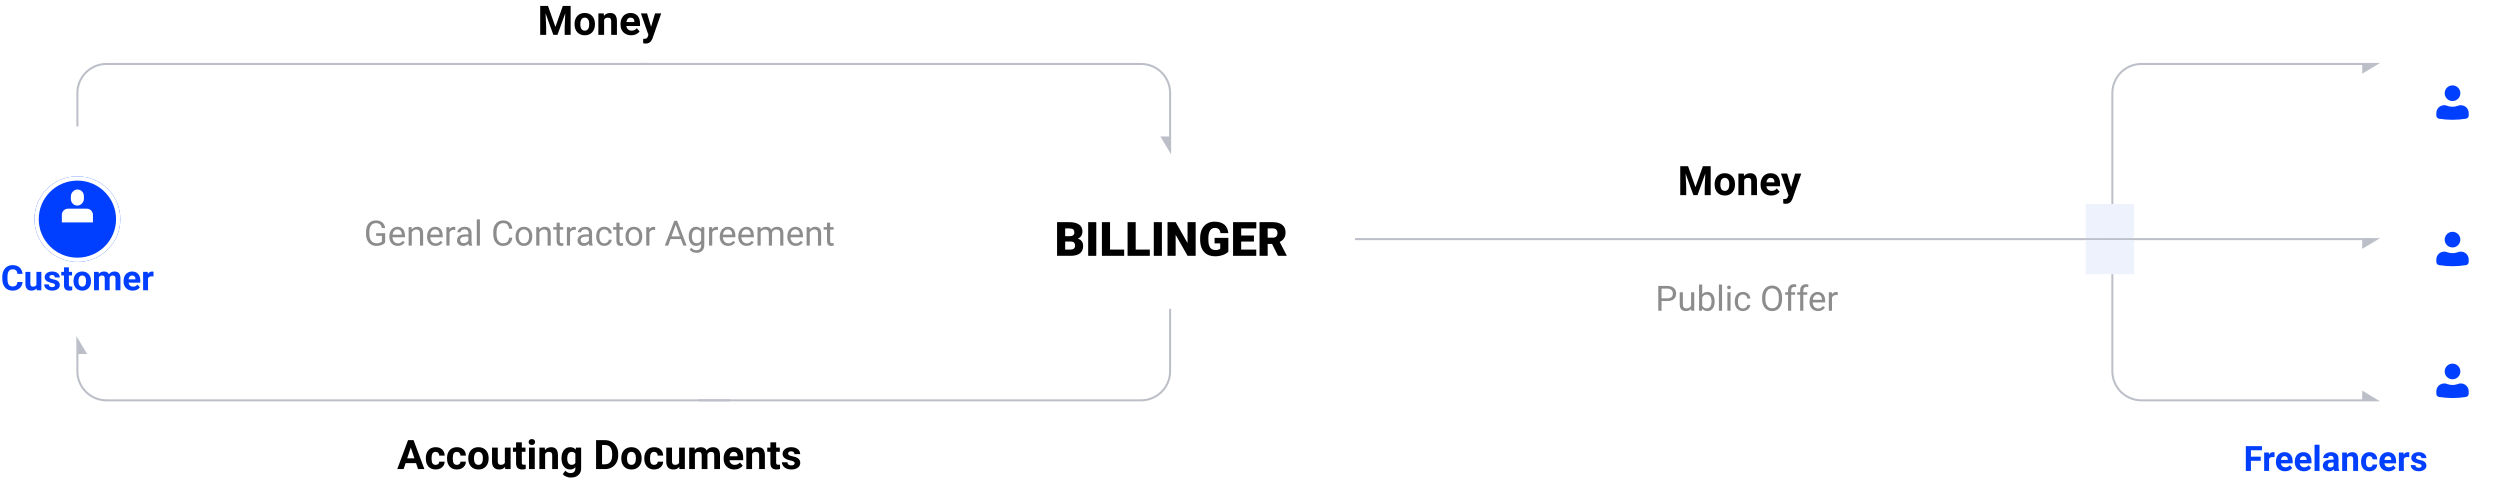 <svg width="860" height="165" viewBox="0 0 860 165" fill="none" xmlns="http://www.w3.org/2000/svg">
<g filter="url(#filter0_d)">
<rect x="352.137" y="63.208" width="101.981" height="30" rx="5" fill="white"/>
<path d="M363.629 84.003V72.422H367.789C369.279 72.422 370.411 72.695 371.185 73.241C371.964 73.787 372.354 74.58 372.354 75.619C372.354 76.219 372.216 76.73 371.94 77.154C371.665 77.579 371.259 77.891 370.724 78.093C371.328 78.252 371.792 78.549 372.115 78.984C372.439 79.419 372.601 79.949 372.601 80.575C372.601 81.709 372.24 82.563 371.519 83.136C370.803 83.703 369.74 83.992 368.329 84.003H363.629ZM366.421 79.079V81.855H368.25C368.754 81.855 369.141 81.741 369.411 81.513C369.682 81.28 369.817 80.954 369.817 80.535C369.817 79.57 369.337 79.085 368.377 79.079H366.421ZM366.421 77.25H367.876C368.486 77.245 368.921 77.133 369.181 76.916C369.44 76.698 369.57 76.378 369.57 75.953C369.57 75.466 369.43 75.116 369.149 74.903C368.868 74.686 368.414 74.577 367.789 74.577H366.421V77.25Z" fill="black"/>
<path d="M377.118 84.003H374.335V72.422H377.118V84.003Z" fill="black"/>
<path d="M381.851 81.855H386.711V84.003H379.059V72.422H381.851V81.855Z" fill="black"/>
<path d="M390.68 81.855H395.539V84.003H387.888V72.422H390.68V81.855Z" fill="black"/>
<path d="M399.691 84.003H396.907V72.422H399.691V84.003Z" fill="black"/>
<path d="M411.304 84.003H408.528L404.424 76.796V84.003H401.632V72.422H404.424L408.52 79.628V72.422H411.304V84.003Z" fill="black"/>
<path d="M422.55 82.571C422.121 83.048 421.493 83.433 420.665 83.724C419.838 84.016 418.931 84.162 417.945 84.162C416.429 84.162 415.217 83.698 414.31 82.77C413.404 81.842 412.918 80.551 412.855 78.896L412.847 77.894C412.847 76.754 413.048 75.76 413.451 74.911C413.854 74.058 414.43 73.403 415.177 72.947C415.93 72.486 416.8 72.255 417.786 72.255C419.228 72.255 420.347 72.586 421.143 73.249C421.943 73.907 422.41 74.89 422.542 76.2H419.854C419.759 75.553 419.552 75.092 419.234 74.816C418.915 74.54 418.465 74.402 417.881 74.402C417.182 74.402 416.641 74.699 416.259 75.293C415.877 75.887 415.684 76.736 415.678 77.838V78.538C415.678 79.694 415.874 80.564 416.267 81.147C416.665 81.725 417.288 82.014 418.136 82.014C418.862 82.014 419.403 81.852 419.759 81.529V79.731H417.818V77.815H422.55V82.571Z" fill="black"/>
<path d="M431.355 79.095H426.965V81.855H432.151V84.003H424.173V72.422H432.166V74.577H426.965V77.019H431.355V79.095Z" fill="black"/>
<path d="M437.591 79.914H436.08V84.003H433.288V72.422H437.845C439.219 72.422 440.293 72.727 441.067 73.337C441.841 73.946 442.228 74.808 442.228 75.922C442.228 76.728 442.064 77.396 441.735 77.926C441.411 78.456 440.902 78.886 440.208 79.214L442.626 83.883V84.003H439.635L437.591 79.914ZM436.08 77.759H437.845C438.376 77.759 438.773 77.621 439.039 77.345C439.309 77.064 439.444 76.674 439.444 76.176C439.444 75.678 439.309 75.288 439.039 75.007C438.768 74.721 438.37 74.577 437.845 74.577H436.08V77.759Z" fill="black"/>
</g>
<g filter="url(#filter1_d)">
<ellipse rx="14.773" ry="14.73" transform="matrix(-1 0 0 1 26.622 71.175)" fill="#003FFF"/>
<path d="M12.586 71.175C12.586 78.902 18.868 85.169 26.622 85.169C34.377 85.169 40.659 78.902 40.659 71.175C40.659 63.449 34.377 57.181 26.622 57.181C18.868 57.181 12.586 63.449 12.586 71.175Z" stroke="white" stroke-width="1.473"/>
</g>
<path d="M31.967 73.898C31.967 72.736 31.024 71.793 29.862 71.793H23.382C22.22 71.793 21.278 72.736 21.278 73.898V76.513H31.967V73.898Z" fill="white"/>
<rect width="4.474" height="5.531" rx="2.237" transform="matrix(-1 0 0 1 28.86 65.189)" fill="white"/>
<path d="M26.622 38.295L26.972 38.295V38.295H26.622ZM36.622 22.35H222.763V21.65H36.622V22.35ZM26.972 43.477L26.972 38.295L26.272 38.295L26.272 43.477L26.972 43.477ZM26.972 38.295V32H26.272V38.295H26.972ZM36.622 21.65C30.906 21.65 26.272 26.284 26.272 32H26.972C26.972 26.671 31.293 22.35 36.622 22.35V21.65Z" fill="#BCBFC8"/>
<path d="M402.514 111.418L402.164 111.418V111.418H402.514ZM392.514 137.363H240.275V138.063H392.514V137.363ZM402.164 106.237L402.164 111.418L402.864 111.418L402.864 106.237L402.164 106.237ZM402.164 111.418V127.713H402.864V111.418H402.164ZM392.514 138.063C398.23 138.063 402.864 133.43 402.864 127.713H402.164C402.164 133.043 397.844 137.363 392.514 137.363V138.063Z" fill="#BCBFC8"/>
<path d="M399.775 47.295L402.514 51.857V47.295H399.775Z" fill="#BCBFC8"/>
<path d="M402.514 51.857H402.864V53.12L402.214 52.037L402.514 51.857ZM399.775 47.295L399.475 47.476L399.156 46.945H399.775V47.295ZM392.514 22.35H220.35V21.65H392.514V22.35ZM402.214 52.037L399.475 47.476L400.075 47.115L402.814 51.677L402.214 52.037ZM402.164 51.857V47.295H402.864V51.857H402.164ZM402.164 47.295V32H402.864V47.295H402.164ZM399.775 46.945H402.514V47.645H399.775V46.945ZM392.514 21.65C398.23 21.65 402.864 26.284 402.864 32H402.164C402.164 26.671 397.844 22.35 392.514 22.35V21.65Z" fill="#BCBFC8"/>
<path d="M29.362 121.418L26.622 116.857V121.418H29.362Z" fill="#BCBFC8"/>
<path d="M26.622 116.857H26.272V115.594L26.922 116.676L26.622 116.857ZM29.362 121.418L29.662 121.238L29.98 121.768H29.362V121.418ZM36.622 137.364H251.152V138.064H36.622V137.364ZM26.922 116.676L29.662 121.238L29.062 121.598L26.322 117.037L26.922 116.676ZM26.972 116.857V121.418H26.272V116.857H26.972ZM26.972 121.418V127.714H26.272V121.418H26.972ZM29.362 121.768H26.622V121.068H29.362V121.768ZM36.622 138.064C30.906 138.064 26.272 133.43 26.272 127.714H26.972C26.972 133.043 31.293 137.364 36.622 137.364V138.064Z" fill="#BCBFC8"/>
<path d="M188.508 2.047L191.065 9.266L193.608 2.047H196.301V12H194.244V9.279L194.449 4.583L191.762 12H190.354L187.674 4.59L187.88 9.279V12H185.829V2.047H188.508ZM197.655 8.233C197.655 7.5 197.796 6.846 198.079 6.271C198.361 5.697 198.767 5.253 199.296 4.938C199.829 4.624 200.446 4.467 201.148 4.467C202.146 4.467 202.96 4.772 203.589 5.383C204.222 5.993 204.575 6.823 204.648 7.871L204.662 8.377C204.662 9.512 204.345 10.423 203.712 11.111C203.078 11.795 202.228 12.137 201.162 12.137C200.095 12.137 199.243 11.795 198.605 11.111C197.972 10.428 197.655 9.498 197.655 8.322V8.233ZM199.63 8.377C199.63 9.079 199.763 9.617 200.027 9.99C200.291 10.359 200.67 10.544 201.162 10.544C201.64 10.544 202.014 10.362 202.283 9.997C202.552 9.628 202.686 9.04 202.686 8.233C202.686 7.545 202.552 7.012 202.283 6.634C202.014 6.256 201.636 6.066 201.148 6.066C200.665 6.066 200.291 6.256 200.027 6.634C199.763 7.007 199.63 7.589 199.63 8.377ZM207.697 4.604L207.758 5.458C208.287 4.797 208.996 4.467 209.884 4.467C210.668 4.467 211.252 4.697 211.634 5.157C212.017 5.618 212.213 6.306 212.222 7.222V12H210.247V7.27C210.247 6.85 210.156 6.547 209.973 6.36C209.791 6.169 209.488 6.073 209.064 6.073C208.508 6.073 208.091 6.31 207.813 6.784V12H205.838V4.604H207.697ZM217.13 12.137C216.046 12.137 215.162 11.804 214.478 11.139C213.799 10.473 213.46 9.587 213.46 8.479V8.288C213.46 7.545 213.603 6.882 213.89 6.299C214.177 5.711 214.583 5.26 215.107 4.945C215.636 4.626 216.237 4.467 216.912 4.467C217.923 4.467 218.719 4.786 219.297 5.424C219.881 6.062 220.172 6.966 220.172 8.138V8.944H215.463C215.526 9.427 215.718 9.815 216.037 10.106C216.36 10.398 216.768 10.544 217.26 10.544C218.021 10.544 218.616 10.268 219.045 9.717L220.015 10.804C219.719 11.223 219.318 11.551 218.812 11.788C218.306 12.021 217.746 12.137 217.13 12.137ZM216.905 6.066C216.513 6.066 216.194 6.199 215.948 6.463C215.706 6.727 215.551 7.105 215.483 7.598H218.231V7.44C218.222 7.003 218.103 6.666 217.876 6.429C217.648 6.187 217.324 6.066 216.905 6.066ZM223.966 9.204L225.334 4.604H227.453L224.479 13.148L224.315 13.538C223.873 14.504 223.144 14.987 222.128 14.987C221.84 14.987 221.549 14.944 221.253 14.857V13.36L221.553 13.367C221.927 13.367 222.205 13.31 222.387 13.196C222.574 13.082 222.72 12.893 222.825 12.629L223.057 12.021L220.466 4.604H222.592L223.966 9.204Z" fill="black"/>
<path d="M580.686 57.17L583.243 64.389L585.786 57.17H588.479V67.124H586.422V64.403L586.627 59.706L583.94 67.124H582.532L579.852 59.713L580.057 64.403V67.124H578.006V57.17H580.686ZM589.833 63.357C589.833 62.623 589.974 61.969 590.256 61.395C590.539 60.821 590.945 60.377 591.473 60.062C592.006 59.748 592.624 59.59 593.326 59.59C594.324 59.59 595.137 59.896 595.766 60.506C596.4 61.117 596.753 61.947 596.826 62.995L596.839 63.501C596.839 64.635 596.523 65.547 595.889 66.235C595.256 66.918 594.406 67.26 593.339 67.26C592.273 67.26 591.421 66.918 590.783 66.235C590.149 65.551 589.833 64.622 589.833 63.446V63.357ZM591.808 63.501C591.808 64.202 591.94 64.74 592.205 65.114C592.469 65.483 592.847 65.668 593.339 65.668C593.818 65.668 594.192 65.485 594.461 65.121C594.729 64.751 594.864 64.164 594.864 63.357C594.864 62.669 594.729 62.136 594.461 61.757C594.192 61.379 593.813 61.19 593.326 61.19C592.843 61.19 592.469 61.379 592.205 61.757C591.94 62.131 591.808 62.712 591.808 63.501ZM599.875 59.727L599.936 60.581C600.465 59.921 601.173 59.59 602.062 59.59C602.846 59.59 603.429 59.821 603.812 60.281C604.195 60.741 604.391 61.429 604.4 62.345V67.124H602.424V62.393C602.424 61.974 602.333 61.671 602.151 61.484C601.969 61.292 601.666 61.197 601.242 61.197C600.686 61.197 600.269 61.434 599.991 61.908V67.124H598.015V59.727H599.875ZM609.308 67.26C608.224 67.26 607.339 66.928 606.656 66.262C605.977 65.597 605.637 64.71 605.637 63.603V63.412C605.637 62.669 605.781 62.006 606.068 61.422C606.355 60.834 606.761 60.383 607.285 60.069C607.813 59.75 608.415 59.59 609.089 59.59C610.101 59.59 610.896 59.909 611.475 60.547C612.059 61.185 612.35 62.09 612.35 63.261V64.068H607.64C607.704 64.551 607.895 64.938 608.214 65.23C608.538 65.522 608.946 65.668 609.438 65.668C610.199 65.668 610.794 65.392 611.222 64.84L612.193 65.927C611.897 66.347 611.496 66.675 610.99 66.912C610.484 67.144 609.923 67.26 609.308 67.26ZM609.083 61.19C608.691 61.19 608.372 61.322 608.126 61.586C607.884 61.851 607.729 62.229 607.661 62.721H610.409V62.564C610.4 62.127 610.281 61.789 610.053 61.552C609.825 61.311 609.502 61.19 609.083 61.19ZM616.144 64.328L617.511 59.727H619.63L616.657 68.272L616.493 68.662C616.051 69.628 615.322 70.111 614.305 70.111C614.018 70.111 613.727 70.067 613.43 69.981V68.484L613.731 68.491C614.105 68.491 614.383 68.434 614.565 68.32C614.752 68.206 614.898 68.017 615.003 67.752L615.235 67.144L612.644 59.727H614.77L616.144 64.328Z" fill="black"/>
<path d="M7.744 97.015C7.677 97.933 7.337 98.656 6.724 99.183C6.115 99.71 5.31 99.974 4.31 99.974C3.216 99.974 2.355 99.607 1.726 98.872C1.101 98.134 0.788 97.122 0.788 95.837V95.316C0.788 94.495 0.933 93.773 1.222 93.148C1.511 92.523 1.923 92.044 2.458 91.712C2.997 91.376 3.622 91.208 4.333 91.208C5.318 91.208 6.111 91.472 6.712 91.999C7.314 92.527 7.662 93.267 7.755 94.22H5.997C5.954 93.669 5.8 93.271 5.535 93.025C5.273 92.775 4.872 92.65 4.333 92.65C3.747 92.65 3.308 92.861 3.015 93.282C2.726 93.7 2.578 94.351 2.57 95.234V95.878C2.57 96.8 2.708 97.474 2.986 97.9C3.267 98.325 3.708 98.538 4.31 98.538C4.853 98.538 5.257 98.415 5.523 98.169C5.792 97.919 5.947 97.534 5.986 97.015H7.744ZM12.583 99.212C12.165 99.72 11.587 99.974 10.849 99.974C10.169 99.974 9.65 99.779 9.29 99.388C8.935 98.997 8.753 98.425 8.745 97.671V93.517H10.439V97.612C10.439 98.273 10.74 98.603 11.341 98.603C11.915 98.603 12.31 98.404 12.525 98.005V93.517H14.224V99.857H12.63L12.583 99.212ZM18.935 98.105C18.935 97.898 18.831 97.736 18.624 97.618C18.421 97.497 18.093 97.39 17.64 97.296C16.132 96.98 15.378 96.339 15.378 95.374C15.378 94.812 15.611 94.343 16.076 93.968C16.544 93.589 17.156 93.4 17.91 93.4C18.714 93.4 19.357 93.589 19.837 93.968C20.322 94.347 20.564 94.839 20.564 95.445H18.87C18.87 95.202 18.792 95.003 18.636 94.847C18.48 94.687 18.236 94.607 17.904 94.607C17.619 94.607 17.398 94.671 17.242 94.8C17.085 94.929 17.007 95.093 17.007 95.292C17.007 95.48 17.095 95.632 17.271 95.749C17.451 95.862 17.751 95.962 18.173 96.048C18.595 96.13 18.951 96.224 19.24 96.329C20.134 96.657 20.581 97.226 20.581 98.034C20.581 98.612 20.333 99.081 19.837 99.441C19.341 99.796 18.701 99.974 17.915 99.974C17.384 99.974 16.912 99.88 16.497 99.693C16.087 99.501 15.765 99.242 15.531 98.913C15.296 98.581 15.179 98.224 15.179 97.841H16.785C16.8 98.142 16.912 98.372 17.119 98.532C17.326 98.693 17.603 98.773 17.951 98.773C18.275 98.773 18.519 98.712 18.683 98.591C18.851 98.466 18.935 98.304 18.935 98.105ZM23.704 91.958V93.517H24.788V94.759H23.704V97.923C23.704 98.157 23.749 98.325 23.839 98.427C23.929 98.529 24.101 98.579 24.355 98.579C24.542 98.579 24.708 98.566 24.853 98.538V99.822C24.521 99.923 24.179 99.974 23.828 99.974C22.64 99.974 22.035 99.374 22.011 98.175V94.759H21.085V93.517H22.011V91.958H23.704ZM25.292 96.628C25.292 95.999 25.413 95.439 25.656 94.947C25.898 94.454 26.245 94.073 26.699 93.804C27.156 93.534 27.685 93.4 28.287 93.4C29.142 93.4 29.839 93.661 30.378 94.185C30.921 94.708 31.224 95.419 31.287 96.318L31.298 96.751C31.298 97.724 31.027 98.505 30.484 99.095C29.941 99.681 29.212 99.974 28.298 99.974C27.384 99.974 26.654 99.681 26.107 99.095C25.564 98.509 25.292 97.712 25.292 96.704V96.628ZM26.986 96.751C26.986 97.353 27.099 97.814 27.326 98.134C27.552 98.45 27.876 98.609 28.298 98.609C28.708 98.609 29.029 98.452 29.259 98.14C29.49 97.823 29.605 97.32 29.605 96.628C29.605 96.038 29.49 95.581 29.259 95.257C29.029 94.933 28.704 94.771 28.287 94.771C27.872 94.771 27.552 94.933 27.326 95.257C27.099 95.577 26.986 96.075 26.986 96.751ZM33.929 93.517L33.982 94.226C34.431 93.675 35.038 93.4 35.804 93.4C36.62 93.4 37.181 93.722 37.486 94.367C37.931 93.722 38.566 93.4 39.39 93.4C40.078 93.4 40.589 93.601 40.925 94.003C41.261 94.402 41.429 95.003 41.429 95.808V99.857H39.73V95.814C39.73 95.454 39.66 95.193 39.519 95.029C39.378 94.861 39.13 94.777 38.775 94.777C38.267 94.777 37.915 95.019 37.72 95.503L37.726 99.857H36.033V95.82C36.033 95.452 35.96 95.187 35.816 95.023C35.671 94.859 35.425 94.777 35.078 94.777C34.597 94.777 34.249 94.976 34.035 95.374V99.857H32.341V93.517H33.929ZM45.654 99.974C44.724 99.974 43.966 99.689 43.38 99.118C42.798 98.548 42.507 97.788 42.507 96.839V96.675C42.507 96.038 42.63 95.47 42.876 94.97C43.122 94.466 43.47 94.079 43.919 93.81C44.372 93.536 44.888 93.4 45.466 93.4C46.333 93.4 47.015 93.673 47.511 94.22C48.011 94.767 48.261 95.542 48.261 96.546V97.237H44.224C44.279 97.652 44.443 97.984 44.716 98.234C44.993 98.484 45.343 98.609 45.765 98.609C46.417 98.609 46.927 98.372 47.294 97.9L48.126 98.831C47.872 99.191 47.529 99.472 47.095 99.675C46.661 99.874 46.181 99.974 45.654 99.974ZM45.46 94.771C45.124 94.771 44.851 94.884 44.64 95.111C44.433 95.337 44.3 95.661 44.242 96.083H46.597V95.948C46.589 95.573 46.488 95.284 46.292 95.081C46.097 94.874 45.82 94.771 45.46 94.771ZM52.79 95.105C52.56 95.073 52.357 95.058 52.181 95.058C51.54 95.058 51.12 95.275 50.921 95.708V99.857H49.228V93.517H50.828L50.874 94.273C51.214 93.691 51.685 93.4 52.286 93.4C52.474 93.4 52.65 93.425 52.814 93.476L52.79 95.105Z" fill="#003FFF"/>
<path d="M777.695 158.514H774.32V162H772.562V153.469H778.117V154.893H774.32V157.096H777.695V158.514ZM782.435 157.248C782.205 157.217 782.002 157.201 781.826 157.201C781.185 157.201 780.765 157.418 780.566 157.852V162H778.873V155.66H780.472L780.519 156.416C780.859 155.834 781.33 155.543 781.931 155.543C782.119 155.543 782.295 155.568 782.459 155.619L782.435 157.248ZM786.056 162.117C785.127 162.117 784.369 161.832 783.783 161.262C783.201 160.691 782.91 159.932 782.91 158.982V158.818C782.91 158.182 783.033 157.613 783.279 157.113C783.525 156.609 783.873 156.223 784.322 155.953C784.775 155.68 785.291 155.543 785.869 155.543C786.736 155.543 787.418 155.816 787.914 156.363C788.414 156.91 788.664 157.686 788.664 158.689V159.381H784.627C784.681 159.795 784.845 160.127 785.119 160.377C785.396 160.627 785.746 160.752 786.168 160.752C786.82 160.752 787.33 160.516 787.697 160.043L788.529 160.975C788.275 161.334 787.931 161.615 787.498 161.818C787.064 162.018 786.584 162.117 786.056 162.117ZM785.863 156.914C785.527 156.914 785.254 157.027 785.043 157.254C784.836 157.48 784.703 157.805 784.644 158.227H787V158.092C786.992 157.717 786.89 157.428 786.695 157.225C786.5 157.018 786.222 156.914 785.863 156.914ZM792.548 162.117C791.619 162.117 790.861 161.832 790.275 161.262C789.693 160.691 789.402 159.932 789.402 158.982V158.818C789.402 158.182 789.525 157.613 789.771 157.113C790.017 156.609 790.365 156.223 790.814 155.953C791.267 155.68 791.783 155.543 792.361 155.543C793.228 155.543 793.91 155.816 794.406 156.363C794.906 156.91 795.156 157.686 795.156 158.689V159.381H791.119C791.173 159.795 791.338 160.127 791.611 160.377C791.888 160.627 792.238 160.752 792.66 160.752C793.312 160.752 793.822 160.516 794.189 160.043L795.021 160.975C794.767 161.334 794.423 161.615 793.99 161.818C793.556 162.018 793.076 162.117 792.548 162.117ZM792.355 156.914C792.019 156.914 791.746 157.027 791.535 157.254C791.328 157.48 791.195 157.805 791.136 158.227H793.492V158.092C793.484 157.717 793.382 157.428 793.187 157.225C792.992 157.018 792.714 156.914 792.355 156.914ZM797.91 162H796.211V153H797.91V162ZM802.984 162C802.906 161.848 802.849 161.658 802.814 161.432C802.404 161.889 801.871 162.117 801.214 162.117C800.593 162.117 800.078 161.938 799.668 161.578C799.261 161.219 799.058 160.766 799.058 160.219C799.058 159.547 799.306 159.031 799.802 158.672C800.302 158.312 801.023 158.131 801.964 158.127H802.744V157.764C802.744 157.471 802.668 157.236 802.515 157.061C802.367 156.885 802.13 156.797 801.806 156.797C801.521 156.797 801.297 156.865 801.132 157.002C800.972 157.139 800.892 157.326 800.892 157.564H799.199C799.199 157.197 799.312 156.857 799.539 156.545C799.765 156.232 800.086 155.988 800.5 155.812C800.914 155.633 801.379 155.543 801.894 155.543C802.675 155.543 803.295 155.74 803.752 156.135C804.213 156.525 804.443 157.076 804.443 157.787V160.535C804.447 161.137 804.531 161.592 804.695 161.9V162H802.984ZM801.584 160.822C801.834 160.822 802.064 160.768 802.275 160.658C802.486 160.545 802.642 160.395 802.744 160.207V159.117H802.111C801.263 159.117 800.812 159.41 800.757 159.996L800.752 160.096C800.752 160.307 800.826 160.48 800.974 160.617C801.123 160.754 801.326 160.822 801.584 160.822ZM807.302 155.66L807.355 156.393C807.808 155.826 808.416 155.543 809.177 155.543C809.849 155.543 810.349 155.74 810.677 156.135C811.005 156.529 811.173 157.119 811.181 157.904V162H809.488V157.945C809.488 157.586 809.41 157.326 809.254 157.166C809.097 157.002 808.838 156.92 808.474 156.92C807.998 156.92 807.64 157.123 807.402 157.529V162H805.709V155.66H807.302ZM815.107 160.752C815.42 160.752 815.673 160.666 815.869 160.494C816.064 160.322 816.166 160.094 816.173 159.809H817.761C817.757 160.238 817.64 160.633 817.41 160.992C817.179 161.348 816.863 161.625 816.461 161.824C816.062 162.02 815.621 162.117 815.136 162.117C814.23 162.117 813.515 161.83 812.992 161.256C812.468 160.678 812.207 159.881 812.207 158.865V158.754C812.207 157.777 812.466 156.998 812.986 156.416C813.505 155.834 814.218 155.543 815.125 155.543C815.918 155.543 816.552 155.77 817.029 156.223C817.509 156.672 817.754 157.271 817.761 158.021H816.173C816.166 157.693 816.064 157.428 815.869 157.225C815.673 157.018 815.416 156.914 815.095 156.914C814.701 156.914 814.402 157.059 814.199 157.348C814 157.633 813.9 158.098 813.9 158.742V158.918C813.9 159.57 814 160.039 814.199 160.324C814.398 160.609 814.701 160.752 815.107 160.752ZM821.646 162.117C820.716 162.117 819.959 161.832 819.373 161.262C818.791 160.691 818.5 159.932 818.5 158.982V158.818C818.5 158.182 818.623 157.613 818.869 157.113C819.115 156.609 819.463 156.223 819.912 155.953C820.365 155.68 820.88 155.543 821.459 155.543C822.326 155.543 823.007 155.816 823.504 156.363C824.004 156.91 824.254 157.686 824.254 158.689V159.381H820.216C820.271 159.795 820.435 160.127 820.709 160.377C820.986 160.627 821.336 160.752 821.757 160.752C822.41 160.752 822.92 160.516 823.287 160.043L824.119 160.975C823.865 161.334 823.521 161.615 823.088 161.818C822.654 162.018 822.173 162.117 821.646 162.117ZM821.453 156.914C821.117 156.914 820.843 157.027 820.632 157.254C820.425 157.48 820.293 157.805 820.234 158.227H822.589V158.092C822.582 157.717 822.48 157.428 822.285 157.225C822.089 157.018 821.812 156.914 821.453 156.914ZM828.783 157.248C828.552 157.217 828.349 157.201 828.173 157.201C827.533 157.201 827.113 157.418 826.914 157.852V162H825.22V155.66H826.82L826.867 156.416C827.207 155.834 827.677 155.543 828.279 155.543C828.466 155.543 828.642 155.568 828.806 155.619L828.783 157.248ZM833.037 160.248C833.037 160.041 832.933 159.879 832.726 159.762C832.523 159.641 832.195 159.533 831.742 159.439C830.234 159.123 829.48 158.482 829.48 157.518C829.48 156.955 829.713 156.486 830.177 156.111C830.646 155.732 831.257 155.543 832.011 155.543C832.816 155.543 833.459 155.732 833.939 156.111C834.423 156.49 834.666 156.982 834.666 157.588H832.972C832.972 157.346 832.894 157.146 832.738 156.99C832.582 156.83 832.338 156.75 832.005 156.75C831.72 156.75 831.5 156.814 831.343 156.943C831.187 157.072 831.109 157.236 831.109 157.436C831.109 157.623 831.197 157.775 831.373 157.893C831.552 158.006 831.853 158.105 832.275 158.191C832.697 158.273 833.052 158.367 833.341 158.473C834.236 158.801 834.683 159.369 834.683 160.178C834.683 160.756 834.435 161.225 833.939 161.584C833.443 161.939 832.802 162.117 832.017 162.117C831.486 162.117 831.013 162.023 830.599 161.836C830.189 161.645 829.867 161.385 829.632 161.057C829.398 160.725 829.281 160.367 829.281 159.984H830.886C830.902 160.285 831.013 160.516 831.22 160.676C831.427 160.836 831.705 160.916 832.052 160.916C832.377 160.916 832.621 160.855 832.785 160.734C832.953 160.609 833.037 160.447 833.037 160.248Z" fill="#003FFF"/>
<path d="M143.118 159.318H139.522L138.839 161.368H136.658L140.363 151.415H142.263L145.989 161.368H143.808L143.118 159.318ZM140.076 157.656H142.564L141.313 153.931L140.076 157.656ZM149.865 159.912C150.229 159.912 150.526 159.812 150.754 159.612C150.981 159.411 151.1 159.144 151.109 158.812H152.962C152.957 159.313 152.82 159.773 152.551 160.193C152.283 160.607 151.913 160.931 151.444 161.163C150.979 161.391 150.464 161.505 149.899 161.505C148.842 161.505 148.008 161.17 147.397 160.5C146.786 159.826 146.481 158.896 146.481 157.711V157.581C146.481 156.442 146.784 155.533 147.39 154.854C147.996 154.175 148.828 153.835 149.885 153.835C150.811 153.835 151.551 154.1 152.107 154.628C152.668 155.152 152.952 155.852 152.962 156.727H151.109C151.1 156.344 150.981 156.034 150.754 155.797C150.526 155.556 150.225 155.435 149.851 155.435C149.391 155.435 149.042 155.603 148.805 155.941C148.573 156.273 148.457 156.816 148.457 157.568V157.773C148.457 158.534 148.573 159.081 148.805 159.413C149.038 159.746 149.391 159.912 149.865 159.912ZM157.166 159.912C157.53 159.912 157.826 159.812 158.054 159.612C158.282 159.411 158.401 159.144 158.41 158.812H160.262C160.258 159.313 160.121 159.773 159.852 160.193C159.583 160.607 159.214 160.931 158.745 161.163C158.28 161.391 157.765 161.505 157.2 161.505C156.143 161.505 155.309 161.17 154.698 160.5C154.087 159.826 153.782 158.896 153.782 157.711V157.581C153.782 156.442 154.085 155.533 154.691 154.854C155.297 154.175 156.129 153.835 157.186 153.835C158.111 153.835 158.852 154.1 159.408 154.628C159.968 155.152 160.253 155.852 160.262 156.727H158.41C158.401 156.344 158.282 156.034 158.054 155.797C157.826 155.556 157.526 155.435 157.152 155.435C156.692 155.435 156.343 155.603 156.106 155.941C155.874 156.273 155.757 156.816 155.757 157.568V157.773C155.757 158.534 155.874 159.081 156.106 159.413C156.339 159.746 156.692 159.912 157.166 159.912ZM161.083 157.602C161.083 156.868 161.224 156.214 161.506 155.64C161.789 155.066 162.195 154.621 162.723 154.307C163.256 153.992 163.874 153.835 164.576 153.835C165.574 153.835 166.387 154.141 167.016 154.751C167.65 155.362 168.003 156.191 168.076 157.24L168.089 157.745C168.089 158.88 167.773 159.792 167.139 160.48C166.506 161.163 165.656 161.505 164.589 161.505C163.523 161.505 162.671 161.163 162.033 160.48C161.399 159.796 161.083 158.866 161.083 157.691V157.602ZM163.058 157.745C163.058 158.447 163.19 158.985 163.455 159.359C163.719 159.728 164.097 159.912 164.589 159.912C165.068 159.912 165.442 159.73 165.711 159.365C165.979 158.996 166.114 158.408 166.114 157.602C166.114 156.914 165.979 156.38 165.711 156.002C165.442 155.624 165.063 155.435 164.576 155.435C164.093 155.435 163.719 155.624 163.455 156.002C163.19 156.376 163.058 156.957 163.058 157.745ZM173.736 160.616C173.248 161.209 172.574 161.505 171.713 161.505C170.92 161.505 170.313 161.277 169.894 160.822C169.479 160.366 169.268 159.698 169.258 158.819V153.972H171.234V158.75C171.234 159.52 171.585 159.906 172.287 159.906C172.957 159.906 173.417 159.673 173.668 159.208V153.972H175.65V161.368H173.791L173.736 160.616ZM179.505 152.154V153.972H180.77V155.421H179.505V159.113C179.505 159.386 179.558 159.582 179.663 159.7C179.768 159.819 179.968 159.878 180.264 159.878C180.483 159.878 180.677 159.862 180.845 159.83V161.327C180.458 161.446 180.059 161.505 179.649 161.505C178.264 161.505 177.557 160.806 177.53 159.406V155.421H176.45V153.972H177.53V152.154H179.505ZM183.956 161.368H181.973V153.972H183.956V161.368ZM181.857 152.058C181.857 151.762 181.955 151.518 182.151 151.326C182.352 151.135 182.623 151.039 182.964 151.039C183.302 151.039 183.571 151.135 183.771 151.326C183.972 151.518 184.072 151.762 184.072 152.058C184.072 152.359 183.969 152.605 183.764 152.796C183.564 152.988 183.297 153.083 182.964 153.083C182.632 153.083 182.363 152.988 182.158 152.796C181.957 152.605 181.857 152.359 181.857 152.058ZM187.408 153.972L187.469 154.826C187.998 154.166 188.707 153.835 189.595 153.835C190.379 153.835 190.963 154.065 191.345 154.526C191.728 154.986 191.924 155.674 191.933 156.59V161.368H189.958V156.638C189.958 156.219 189.866 155.916 189.684 155.729C189.502 155.537 189.199 155.442 188.775 155.442C188.219 155.442 187.802 155.679 187.524 156.153V161.368H185.548V153.972H187.408ZM193.15 157.615C193.15 156.481 193.419 155.567 193.957 154.874C194.499 154.182 195.228 153.835 196.144 153.835C196.955 153.835 197.587 154.113 198.038 154.669L198.12 153.972H199.911V161.122C199.911 161.769 199.763 162.332 199.466 162.811C199.175 163.289 198.762 163.654 198.229 163.905C197.696 164.155 197.072 164.281 196.356 164.281C195.814 164.281 195.285 164.171 194.77 163.952C194.255 163.738 193.866 163.46 193.601 163.118L194.476 161.915C194.968 162.467 195.565 162.742 196.267 162.742C196.791 162.742 197.199 162.601 197.491 162.319C197.783 162.041 197.928 161.644 197.928 161.129V160.733C197.473 161.248 196.873 161.505 196.13 161.505C195.242 161.505 194.522 161.159 193.97 160.466C193.423 159.769 193.15 158.846 193.15 157.698V157.615ZM195.126 157.759C195.126 158.429 195.26 158.955 195.529 159.338C195.798 159.716 196.167 159.906 196.636 159.906C197.238 159.906 197.669 159.68 197.928 159.229V156.118C197.664 155.667 197.238 155.442 196.65 155.442C196.176 155.442 195.802 155.635 195.529 156.023C195.26 156.41 195.126 156.989 195.126 157.759ZM205.051 161.368V151.415H208.114C208.989 151.415 209.77 151.614 210.459 152.01C211.151 152.402 211.691 152.962 212.079 153.692C212.466 154.416 212.66 155.241 212.66 156.166V156.624C212.66 157.549 212.468 158.372 212.086 159.092C211.707 159.812 211.172 160.37 210.479 160.767C209.786 161.163 209.005 161.364 208.134 161.368H205.051ZM207.102 153.076V159.721H208.093C208.895 159.721 209.508 159.459 209.932 158.935C210.356 158.411 210.573 157.661 210.582 156.686V156.159C210.582 155.148 210.372 154.382 209.953 153.863C209.533 153.338 208.921 153.076 208.114 153.076H207.102ZM213.719 157.602C213.719 156.868 213.861 156.214 214.143 155.64C214.426 155.066 214.831 154.621 215.36 154.307C215.893 153.992 216.511 153.835 217.213 153.835C218.211 153.835 219.024 154.141 219.653 154.751C220.286 155.362 220.64 156.191 220.713 157.24L220.726 157.745C220.726 158.88 220.409 159.792 219.776 160.48C219.143 161.163 218.293 161.505 217.226 161.505C216.16 161.505 215.308 161.163 214.67 160.48C214.036 159.796 213.719 158.866 213.719 157.691V157.602ZM215.695 157.745C215.695 158.447 215.827 158.985 216.091 159.359C216.356 159.728 216.734 159.912 217.226 159.912C217.705 159.912 218.078 159.73 218.347 159.365C218.616 158.996 218.751 158.408 218.751 157.602C218.751 156.914 218.616 156.38 218.347 156.002C218.078 155.624 217.7 155.435 217.213 155.435C216.729 155.435 216.356 155.624 216.091 156.002C215.827 156.376 215.695 156.957 215.695 157.745ZM225.019 159.912C225.384 159.912 225.68 159.812 225.908 159.612C226.136 159.411 226.254 159.144 226.263 158.812H228.116C228.111 159.313 227.975 159.773 227.706 160.193C227.437 160.607 227.068 160.931 226.598 161.163C226.133 161.391 225.618 161.505 225.053 161.505C223.996 161.505 223.162 161.17 222.551 160.5C221.941 159.826 221.635 158.896 221.635 157.711V157.581C221.635 156.442 221.938 155.533 222.545 154.854C223.151 154.175 223.982 153.835 225.04 153.835C225.965 153.835 226.705 154.1 227.261 154.628C227.822 155.152 228.107 155.852 228.116 156.727H226.263C226.254 156.344 226.136 156.034 225.908 155.797C225.68 155.556 225.379 155.435 225.005 155.435C224.545 155.435 224.197 155.603 223.96 155.941C223.727 156.273 223.611 156.816 223.611 157.568V157.773C223.611 158.534 223.727 159.081 223.96 159.413C224.192 159.746 224.545 159.912 225.019 159.912ZM233.673 160.616C233.186 161.209 232.511 161.505 231.65 161.505C230.857 161.505 230.251 161.277 229.832 160.822C229.417 160.366 229.205 159.698 229.196 158.819V153.972H231.172V158.75C231.172 159.52 231.522 159.906 232.224 159.906C232.894 159.906 233.354 159.673 233.605 159.208V153.972H235.588V161.368H233.728L233.673 160.616ZM238.93 153.972L238.992 154.799C239.516 154.156 240.225 153.835 241.118 153.835C242.07 153.835 242.724 154.211 243.08 154.963C243.599 154.211 244.34 153.835 245.301 153.835C246.103 153.835 246.7 154.07 247.092 154.539C247.484 155.004 247.68 155.706 247.68 156.645V161.368H245.698V156.652C245.698 156.232 245.616 155.927 245.452 155.736C245.288 155.54 244.998 155.442 244.584 155.442C243.991 155.442 243.581 155.724 243.353 156.289L243.36 161.368H241.384V156.658C241.384 156.23 241.3 155.92 241.131 155.729C240.963 155.537 240.676 155.442 240.27 155.442C239.71 155.442 239.304 155.674 239.053 156.139V161.368H237.078V153.972H238.93ZM252.609 161.505C251.524 161.505 250.64 161.172 249.957 160.507C249.278 159.842 248.938 158.955 248.938 157.848V157.656C248.938 156.914 249.082 156.251 249.369 155.667C249.656 155.079 250.061 154.628 250.586 154.314C251.114 153.995 251.716 153.835 252.39 153.835C253.402 153.835 254.197 154.154 254.776 154.792C255.359 155.43 255.651 156.335 255.651 157.506V158.313H250.941C251.005 158.796 251.196 159.183 251.515 159.475C251.839 159.767 252.247 159.912 252.739 159.912C253.5 159.912 254.095 159.637 254.523 159.085L255.494 160.172C255.198 160.591 254.797 160.92 254.291 161.156C253.785 161.389 253.224 161.505 252.609 161.505ZM252.383 155.435C251.991 155.435 251.672 155.567 251.426 155.831C251.185 156.096 251.03 156.474 250.962 156.966H253.71V156.809C253.7 156.371 253.582 156.034 253.354 155.797C253.126 155.556 252.803 155.435 252.383 155.435ZM258.597 153.972L258.659 154.826C259.187 154.166 259.896 153.835 260.785 153.835C261.569 153.835 262.152 154.065 262.535 154.526C262.918 154.986 263.114 155.674 263.123 156.59V161.368H261.147V156.638C261.147 156.219 261.056 155.916 260.874 155.729C260.691 155.537 260.388 155.442 259.964 155.442C259.408 155.442 258.991 155.679 258.714 156.153V161.368H256.738V153.972H258.597ZM266.992 152.154V153.972H268.256V155.421H266.992V159.113C266.992 159.386 267.044 159.582 267.149 159.7C267.254 159.819 267.454 159.878 267.751 159.878C267.969 159.878 268.163 159.862 268.332 159.83V161.327C267.944 161.446 267.546 161.505 267.135 161.505C265.75 161.505 265.044 160.806 265.016 159.406V155.421H263.936V153.972H265.016V152.154H266.992ZM273.363 159.324C273.363 159.083 273.242 158.894 273.001 158.757C272.764 158.616 272.381 158.49 271.852 158.381C270.093 158.012 269.214 157.265 269.214 156.139C269.214 155.483 269.485 154.936 270.027 154.498C270.574 154.056 271.287 153.835 272.167 153.835C273.105 153.835 273.855 154.056 274.416 154.498C274.981 154.94 275.263 155.515 275.263 156.221H273.288C273.288 155.938 273.197 155.706 273.014 155.524C272.832 155.337 272.547 155.243 272.16 155.243C271.827 155.243 271.57 155.319 271.387 155.469C271.205 155.619 271.114 155.811 271.114 156.043C271.114 156.262 271.216 156.44 271.422 156.576C271.631 156.709 271.982 156.825 272.474 156.925C272.966 157.021 273.381 157.13 273.718 157.253C274.762 157.636 275.284 158.299 275.284 159.242C275.284 159.917 274.994 160.464 274.416 160.883C273.837 161.298 273.089 161.505 272.173 161.505C271.554 161.505 271.002 161.396 270.519 161.177C270.041 160.954 269.665 160.651 269.391 160.268C269.118 159.88 268.981 159.463 268.981 159.017H270.854C270.872 159.368 271.002 159.637 271.244 159.823C271.485 160.01 271.809 160.104 272.214 160.104C272.593 160.104 272.878 160.033 273.069 159.892C273.265 159.746 273.363 159.557 273.363 159.324Z" fill="black"/>
<path d="M132.496 83.357C132.207 83.772 131.802 84.082 131.283 84.289C130.767 84.492 130.166 84.594 129.478 84.594C128.783 84.594 128.166 84.432 127.627 84.107C127.088 83.779 126.67 83.314 126.373 82.713C126.08 82.111 125.929 81.414 125.922 80.621V79.877C125.922 78.592 126.22 77.596 126.818 76.889C127.42 76.182 128.263 75.828 129.349 75.828C130.24 75.828 130.957 76.057 131.5 76.514C132.043 76.967 132.375 77.611 132.496 78.447H131.371C131.16 77.318 130.488 76.754 129.355 76.754C128.601 76.754 128.029 77.019 127.638 77.551C127.252 78.078 127.056 78.844 127.052 79.848V80.545C127.052 81.502 127.271 82.264 127.709 82.83C128.146 83.393 128.738 83.674 129.484 83.674C129.906 83.674 130.275 83.627 130.591 83.533C130.908 83.439 131.17 83.281 131.377 83.059V81.143H129.402V80.228H132.496V83.357ZM136.838 84.594C135.978 84.594 135.279 84.312 134.74 83.75C134.201 83.184 133.931 82.428 133.931 81.482V81.283C133.931 80.654 134.05 80.094 134.289 79.602C134.531 79.106 134.867 78.719 135.297 78.441C135.73 78.16 136.199 78.019 136.703 78.019C137.527 78.019 138.168 78.291 138.625 78.834C139.082 79.377 139.31 80.154 139.31 81.166V81.617H135.015C135.031 82.242 135.213 82.748 135.56 83.135C135.912 83.518 136.357 83.709 136.896 83.709C137.279 83.709 137.603 83.631 137.869 83.475C138.134 83.318 138.367 83.111 138.566 82.853L139.228 83.369C138.697 84.186 137.9 84.594 136.838 84.594ZM136.703 78.91C136.265 78.91 135.898 79.07 135.601 79.391C135.304 79.707 135.121 80.152 135.05 80.727H138.226V80.644C138.195 80.094 138.047 79.668 137.781 79.367C137.515 79.062 137.156 78.91 136.703 78.91ZM141.595 78.137L141.63 78.934C142.115 78.324 142.748 78.019 143.529 78.019C144.869 78.019 145.545 78.775 145.556 80.287V84.477H144.472V80.281C144.468 79.824 144.363 79.486 144.156 79.268C143.953 79.049 143.634 78.939 143.201 78.939C142.849 78.939 142.541 79.033 142.275 79.221C142.009 79.408 141.802 79.654 141.654 79.959V84.477H140.57V78.137H141.595ZM149.822 84.594C148.963 84.594 148.263 84.312 147.724 83.75C147.185 83.184 146.916 82.428 146.916 81.482V81.283C146.916 80.654 147.035 80.094 147.273 79.602C147.515 79.106 147.851 78.719 148.281 78.441C148.714 78.16 149.183 78.019 149.687 78.019C150.511 78.019 151.152 78.291 151.609 78.834C152.066 79.377 152.295 80.154 152.295 81.166V81.617H148C148.015 82.242 148.197 82.748 148.545 83.135C148.896 83.518 149.341 83.709 149.88 83.709C150.263 83.709 150.588 83.631 150.853 83.475C151.119 83.318 151.351 83.111 151.55 82.853L152.213 83.369C151.681 84.186 150.884 84.594 149.822 84.594ZM149.687 78.91C149.25 78.91 148.882 79.07 148.586 79.391C148.289 79.707 148.105 80.152 148.035 80.727H151.211V80.644C151.179 80.094 151.031 79.668 150.765 79.367C150.5 79.062 150.14 78.91 149.687 78.91ZM156.619 79.109C156.455 79.082 156.277 79.068 156.086 79.068C155.375 79.068 154.892 79.371 154.638 79.977V84.477H153.554V78.137H154.609L154.627 78.869C154.982 78.303 155.486 78.019 156.138 78.019C156.349 78.019 156.509 78.047 156.619 78.102V79.109ZM161.3 84.477C161.238 84.352 161.187 84.129 161.148 83.809C160.644 84.332 160.043 84.594 159.343 84.594C158.718 84.594 158.205 84.418 157.802 84.066C157.404 83.711 157.205 83.262 157.205 82.719C157.205 82.059 157.455 81.547 157.955 81.184C158.459 80.816 159.166 80.633 160.076 80.633H161.13V80.135C161.13 79.756 161.017 79.455 160.791 79.232C160.564 79.006 160.23 78.893 159.789 78.893C159.402 78.893 159.078 78.99 158.816 79.186C158.554 79.381 158.423 79.617 158.423 79.894H157.334C157.334 79.578 157.445 79.273 157.668 78.981C157.894 78.684 158.199 78.449 158.582 78.277C158.968 78.106 159.392 78.019 159.853 78.019C160.584 78.019 161.156 78.203 161.57 78.57C161.984 78.934 162.199 79.436 162.214 80.076V82.994C162.214 83.576 162.289 84.039 162.437 84.383V84.477H161.3ZM159.502 83.65C159.841 83.65 160.164 83.562 160.468 83.387C160.773 83.211 160.994 82.982 161.13 82.701V81.4H160.281C158.953 81.4 158.289 81.789 158.289 82.566C158.289 82.906 158.402 83.172 158.629 83.363C158.855 83.555 159.146 83.65 159.502 83.65ZM165.091 84.477H164.007V75.477H165.091V84.477ZM176.254 81.769C176.148 82.672 175.814 83.369 175.252 83.861C174.693 84.35 173.949 84.594 173.019 84.594C172.011 84.594 171.203 84.232 170.593 83.51C169.988 82.787 169.685 81.82 169.685 80.609V79.789C169.685 78.996 169.826 78.299 170.107 77.697C170.392 77.096 170.795 76.635 171.314 76.314C171.834 75.99 172.435 75.828 173.119 75.828C174.025 75.828 174.752 76.082 175.298 76.59C175.845 77.094 176.164 77.793 176.254 78.688H175.123C175.025 78.008 174.812 77.516 174.484 77.211C174.16 76.906 173.705 76.754 173.119 76.754C172.4 76.754 171.836 77.019 171.425 77.551C171.019 78.082 170.816 78.838 170.816 79.818V80.644C170.816 81.57 171.009 82.307 171.396 82.853C171.783 83.4 172.324 83.674 173.019 83.674C173.644 83.674 174.123 83.533 174.455 83.252C174.791 82.967 175.013 82.473 175.123 81.769H176.254ZM177.338 81.248C177.338 80.627 177.459 80.068 177.701 79.572C177.947 79.076 178.287 78.693 178.72 78.424C179.158 78.154 179.656 78.019 180.214 78.019C181.078 78.019 181.775 78.318 182.306 78.916C182.841 79.514 183.109 80.309 183.109 81.301V81.377C183.109 81.994 182.99 82.549 182.752 83.041C182.517 83.529 182.179 83.91 181.738 84.184C181.3 84.457 180.797 84.594 180.226 84.594C179.367 84.594 178.67 84.295 178.134 83.697C177.603 83.1 177.338 82.309 177.338 81.324V81.248ZM178.427 81.377C178.427 82.08 178.589 82.644 178.914 83.07C179.242 83.496 179.679 83.709 180.226 83.709C180.777 83.709 181.214 83.494 181.539 83.064C181.863 82.631 182.025 82.025 182.025 81.248C182.025 80.553 181.859 79.99 181.527 79.561C181.199 79.127 180.761 78.91 180.214 78.91C179.679 78.91 179.248 79.123 178.92 79.549C178.591 79.975 178.427 80.584 178.427 81.377ZM185.494 78.137L185.529 78.934C186.013 78.324 186.646 78.019 187.427 78.019C188.767 78.019 189.443 78.775 189.455 80.287V84.477H188.371V80.281C188.367 79.824 188.261 79.486 188.054 79.268C187.851 79.049 187.533 78.939 187.099 78.939C186.748 78.939 186.439 79.033 186.173 79.221C185.908 79.408 185.701 79.654 185.552 79.959V84.477H184.468V78.137H185.494ZM192.56 76.602V78.137H193.744V78.975H192.56V82.906C192.56 83.16 192.613 83.352 192.718 83.481C192.824 83.606 193.004 83.668 193.257 83.668C193.382 83.668 193.554 83.644 193.773 83.598V84.477C193.488 84.555 193.211 84.594 192.941 84.594C192.457 84.594 192.091 84.447 191.845 84.154C191.599 83.861 191.476 83.445 191.476 82.906V78.975H190.322V78.137H191.476V76.602H192.56ZM198.08 79.109C197.916 79.082 197.738 79.068 197.547 79.068C196.836 79.068 196.353 79.371 196.099 79.977V84.477H195.015V78.137H196.07L196.088 78.869C196.443 78.303 196.947 78.019 197.599 78.019C197.81 78.019 197.97 78.047 198.08 78.102V79.109ZM202.761 84.477C202.699 84.352 202.648 84.129 202.609 83.809C202.105 84.332 201.504 84.594 200.804 84.594C200.179 84.594 199.666 84.418 199.263 84.066C198.865 83.711 198.666 83.262 198.666 82.719C198.666 82.059 198.916 81.547 199.416 81.184C199.92 80.816 200.627 80.633 201.537 80.633H202.591V80.135C202.591 79.756 202.478 79.455 202.252 79.232C202.025 79.006 201.691 78.893 201.25 78.893C200.863 78.893 200.539 78.99 200.277 79.186C200.015 79.381 199.884 79.617 199.884 79.894H198.795C198.795 79.578 198.906 79.273 199.129 78.981C199.355 78.684 199.66 78.449 200.043 78.277C200.429 78.106 200.853 78.019 201.314 78.019C202.045 78.019 202.617 78.203 203.031 78.57C203.445 78.934 203.66 79.436 203.675 80.076V82.994C203.675 83.576 203.75 84.039 203.898 84.383V84.477H202.761ZM200.963 83.65C201.302 83.65 201.625 83.562 201.929 83.387C202.234 83.211 202.455 82.982 202.591 82.701V81.4H201.742C200.414 81.4 199.75 81.789 199.75 82.566C199.75 82.906 199.863 83.172 200.089 83.363C200.316 83.555 200.607 83.65 200.963 83.65ZM207.918 83.709C208.304 83.709 208.642 83.592 208.931 83.357C209.22 83.123 209.38 82.83 209.412 82.478H210.437C210.418 82.842 210.293 83.188 210.062 83.516C209.832 83.844 209.523 84.106 209.136 84.301C208.754 84.496 208.347 84.594 207.918 84.594C207.054 84.594 206.367 84.307 205.855 83.732C205.347 83.154 205.093 82.365 205.093 81.365V81.184C205.093 80.566 205.207 80.018 205.433 79.537C205.66 79.057 205.984 78.684 206.406 78.418C206.832 78.152 207.334 78.019 207.912 78.019C208.623 78.019 209.213 78.232 209.681 78.658C210.154 79.084 210.406 79.637 210.437 80.316H209.412C209.38 79.906 209.224 79.57 208.943 79.309C208.666 79.043 208.322 78.91 207.912 78.91C207.361 78.91 206.933 79.109 206.629 79.508C206.328 79.902 206.177 80.475 206.177 81.225V81.43C206.177 82.16 206.328 82.723 206.629 83.117C206.929 83.512 207.359 83.709 207.918 83.709ZM213.127 76.602V78.137H214.31V78.975H213.127V82.906C213.127 83.16 213.179 83.352 213.285 83.481C213.39 83.606 213.57 83.668 213.824 83.668C213.949 83.668 214.121 83.644 214.339 83.598V84.477C214.054 84.555 213.777 84.594 213.507 84.594C213.023 84.594 212.658 84.447 212.412 84.154C212.166 83.861 212.043 83.445 212.043 82.906V78.975H210.888V78.137H212.043V76.602H213.127ZM215.177 81.248C215.177 80.627 215.298 80.068 215.541 79.572C215.787 79.076 216.127 78.693 216.56 78.424C216.998 78.154 217.496 78.019 218.054 78.019C218.918 78.019 219.615 78.318 220.146 78.916C220.681 79.514 220.949 80.309 220.949 81.301V81.377C220.949 81.994 220.83 82.549 220.591 83.041C220.357 83.529 220.019 83.91 219.578 84.184C219.14 84.457 218.636 84.594 218.066 84.594C217.207 84.594 216.509 84.295 215.974 83.697C215.443 83.1 215.177 82.309 215.177 81.324V81.248ZM216.267 81.377C216.267 82.08 216.429 82.644 216.754 83.07C217.082 83.496 217.519 83.709 218.066 83.709C218.617 83.709 219.054 83.494 219.379 83.064C219.703 82.631 219.865 82.025 219.865 81.248C219.865 80.553 219.699 79.99 219.367 79.561C219.039 79.127 218.601 78.91 218.054 78.91C217.519 78.91 217.088 79.123 216.759 79.549C216.431 79.975 216.267 80.584 216.267 81.377ZM225.373 79.109C225.209 79.082 225.031 79.068 224.839 79.068C224.129 79.068 223.646 79.371 223.392 79.977V84.477H222.308V78.137H223.363L223.38 78.869C223.736 78.303 224.24 78.019 224.892 78.019C225.103 78.019 225.263 78.047 225.373 78.102V79.109ZM234.232 82.25H230.658L229.855 84.477H228.695L231.953 75.945H232.937L236.201 84.477H235.047L234.232 82.25ZM230.998 81.324H233.898L232.445 77.334L230.998 81.324ZM236.922 81.254C236.922 80.266 237.15 79.481 237.607 78.898C238.064 78.312 238.67 78.019 239.423 78.019C240.197 78.019 240.8 78.293 241.234 78.84L241.287 78.137H242.277V84.324C242.277 85.144 242.033 85.791 241.545 86.264C241.06 86.736 240.408 86.973 239.588 86.973C239.13 86.973 238.683 86.875 238.246 86.68C237.808 86.484 237.474 86.217 237.244 85.877L237.806 85.227C238.271 85.801 238.839 86.088 239.511 86.088C240.039 86.088 240.449 85.939 240.742 85.643C241.039 85.346 241.187 84.928 241.187 84.389V83.844C240.754 84.344 240.162 84.594 239.412 84.594C238.67 84.594 238.068 84.295 237.607 83.697C237.15 83.1 236.922 82.285 236.922 81.254ZM238.011 81.377C238.011 82.092 238.158 82.654 238.451 83.064C238.744 83.471 239.154 83.674 239.681 83.674C240.365 83.674 240.867 83.363 241.187 82.742V79.848C240.855 79.242 240.357 78.939 239.693 78.939C239.166 78.939 238.754 79.144 238.457 79.555C238.16 79.965 238.011 80.572 238.011 81.377ZM246.982 79.109C246.818 79.082 246.64 79.068 246.449 79.068C245.738 79.068 245.255 79.371 245.002 79.977V84.477H243.918V78.137H244.972L244.99 78.869C245.345 78.303 245.849 78.019 246.502 78.019C246.713 78.019 246.873 78.047 246.982 78.102V79.109ZM250.498 84.594C249.638 84.594 248.939 84.312 248.4 83.75C247.861 83.184 247.591 82.428 247.591 81.482V81.283C247.591 80.654 247.711 80.094 247.949 79.602C248.191 79.106 248.527 78.719 248.957 78.441C249.39 78.16 249.859 78.019 250.363 78.019C251.187 78.019 251.828 78.291 252.285 78.834C252.742 79.377 252.97 80.154 252.97 81.166V81.617H248.675C248.691 82.242 248.873 82.748 249.22 83.135C249.572 83.518 250.017 83.709 250.556 83.709C250.939 83.709 251.263 83.631 251.529 83.475C251.795 83.318 252.027 83.111 252.226 82.853L252.888 83.369C252.357 84.186 251.56 84.594 250.498 84.594ZM250.363 78.91C249.925 78.91 249.558 79.07 249.261 79.391C248.964 79.707 248.781 80.152 248.711 80.727H251.886V80.644C251.855 80.094 251.707 79.668 251.441 79.367C251.175 79.062 250.816 78.91 250.363 78.91ZM256.861 84.594C256.002 84.594 255.302 84.312 254.763 83.75C254.224 83.184 253.955 82.428 253.955 81.482V81.283C253.955 80.654 254.074 80.094 254.312 79.602C254.554 79.106 254.89 78.719 255.32 78.441C255.754 78.16 256.222 78.019 256.726 78.019C257.55 78.019 258.191 78.291 258.648 78.834C259.105 79.377 259.334 80.154 259.334 81.166V81.617H255.039C255.054 82.242 255.236 82.748 255.584 83.135C255.935 83.518 256.38 83.709 256.92 83.709C257.302 83.709 257.627 83.631 257.892 83.475C258.158 83.318 258.39 83.111 258.589 82.853L259.252 83.369C258.72 84.186 257.923 84.594 256.861 84.594ZM256.726 78.91C256.289 78.91 255.922 79.07 255.625 79.391C255.328 79.707 255.144 80.152 255.074 80.727H258.25V80.644C258.218 80.094 258.07 79.668 257.804 79.367C257.539 79.062 257.179 78.91 256.726 78.91ZM261.613 78.137L261.642 78.84C262.107 78.293 262.734 78.019 263.523 78.019C264.41 78.019 265.013 78.359 265.334 79.039C265.545 78.734 265.818 78.488 266.154 78.301C266.494 78.113 266.894 78.019 267.355 78.019C268.746 78.019 269.453 78.756 269.476 80.228V84.477H268.392V80.293C268.392 79.84 268.289 79.502 268.082 79.279C267.875 79.053 267.527 78.939 267.039 78.939C266.636 78.939 266.302 79.061 266.037 79.303C265.771 79.541 265.617 79.863 265.574 80.269V84.477H264.484V80.322C264.484 79.4 264.033 78.939 263.13 78.939C262.42 78.939 261.933 79.242 261.672 79.848V84.477H260.588V78.137H261.613ZM273.748 84.594C272.888 84.594 272.189 84.312 271.65 83.75C271.111 83.184 270.841 82.428 270.841 81.482V81.283C270.841 80.654 270.961 80.094 271.199 79.602C271.441 79.106 271.777 78.719 272.207 78.441C272.64 78.16 273.109 78.019 273.613 78.019C274.437 78.019 275.078 78.291 275.535 78.834C275.992 79.377 276.22 80.154 276.22 81.166V81.617H271.925C271.941 82.242 272.123 82.748 272.47 83.135C272.822 83.518 273.267 83.709 273.806 83.709C274.189 83.709 274.513 83.631 274.779 83.475C275.045 83.318 275.277 83.111 275.476 82.853L276.138 83.369C275.607 84.186 274.81 84.594 273.748 84.594ZM273.613 78.91C273.175 78.91 272.808 79.07 272.511 79.391C272.214 79.707 272.031 80.152 271.961 80.727H275.136V80.644C275.105 80.094 274.957 79.668 274.691 79.367C274.425 79.062 274.066 78.91 273.613 78.91ZM278.505 78.137L278.541 78.934C279.025 78.324 279.658 78.019 280.439 78.019C281.779 78.019 282.455 78.775 282.466 80.287V84.477H281.382V80.281C281.379 79.824 281.273 79.486 281.066 79.268C280.863 79.049 280.545 78.939 280.111 78.939C279.759 78.939 279.451 79.033 279.185 79.221C278.92 79.408 278.713 79.654 278.564 79.959V84.477H277.48V78.137H278.505ZM285.572 76.602V78.137H286.755V78.975H285.572V82.906C285.572 83.16 285.625 83.352 285.73 83.481C285.836 83.606 286.015 83.668 286.269 83.668C286.394 83.668 286.566 83.644 286.785 83.598V84.477C286.5 84.555 286.222 84.594 285.953 84.594C285.468 84.594 285.103 84.447 284.857 84.154C284.611 83.861 284.488 83.445 284.488 82.906V78.975H283.334V78.137H284.488V76.602H285.572Z" fill="black" fill-opacity="0.45"/>
<path d="M571.574 103.548V106.888H570.449V98.357H573.596C574.529 98.357 575.26 98.595 575.787 99.072C576.318 99.548 576.584 100.179 576.584 100.964C576.584 101.792 576.324 102.431 575.805 102.88C575.289 103.326 574.549 103.548 573.584 103.548H571.574ZM571.574 102.628H573.596C574.197 102.628 574.658 102.488 574.979 102.207C575.299 101.921 575.459 101.511 575.459 100.976C575.459 100.468 575.299 100.062 574.979 99.757C574.658 99.453 574.219 99.294 573.66 99.283H571.574V102.628ZM581.764 106.261C581.342 106.757 580.723 107.005 579.906 107.005C579.231 107.005 578.715 106.81 578.359 106.419C578.008 106.025 577.83 105.443 577.826 104.673V100.548H578.91V104.644C578.91 105.605 579.301 106.085 580.082 106.085C580.91 106.085 581.461 105.777 581.734 105.16V100.548H582.818V106.888H581.787L581.764 106.261ZM589.838 103.789C589.838 104.757 589.615 105.537 589.17 106.126C588.725 106.712 588.127 107.005 587.377 107.005C586.576 107.005 585.957 106.722 585.52 106.156L585.467 106.888H584.471V97.888H585.555V101.246C585.992 100.703 586.596 100.431 587.365 100.431C588.135 100.431 588.738 100.722 589.176 101.304C589.617 101.886 589.838 102.683 589.838 103.695V103.789ZM588.754 103.666C588.754 102.927 588.611 102.357 588.326 101.955C588.041 101.552 587.631 101.351 587.096 101.351C586.381 101.351 585.867 101.683 585.555 102.347V105.089C585.887 105.753 586.404 106.085 587.108 106.085C587.627 106.085 588.031 105.884 588.32 105.482C588.609 105.08 588.754 104.474 588.754 103.666ZM592.387 106.888H591.303V97.888H592.387V106.888ZM595.305 106.888H594.221V100.548H595.305V106.888ZM594.133 98.867C594.133 98.691 594.186 98.543 594.291 98.421C594.401 98.3 594.561 98.24 594.772 98.24C594.983 98.24 595.143 98.3 595.252 98.421C595.361 98.543 595.416 98.691 595.416 98.867C595.416 99.043 595.361 99.189 595.252 99.306C595.143 99.423 594.983 99.482 594.772 99.482C594.561 99.482 594.401 99.423 594.291 99.306C594.186 99.189 594.133 99.043 594.133 98.867ZM599.588 106.121C599.975 106.121 600.313 106.003 600.602 105.769C600.891 105.535 601.051 105.242 601.082 104.89H602.108C602.088 105.253 601.963 105.599 601.733 105.927C601.502 106.255 601.193 106.517 600.807 106.712C600.424 106.908 600.018 107.005 599.588 107.005C598.725 107.005 598.037 106.718 597.526 106.144C597.018 105.566 596.764 104.777 596.764 103.777V103.595C596.764 102.978 596.877 102.429 597.104 101.949C597.33 101.468 597.654 101.095 598.076 100.83C598.502 100.564 599.004 100.431 599.582 100.431C600.293 100.431 600.883 100.644 601.352 101.07C601.824 101.496 602.076 102.048 602.108 102.728H601.082C601.051 102.318 600.895 101.982 600.613 101.72C600.336 101.455 599.992 101.322 599.582 101.322C599.031 101.322 598.604 101.521 598.299 101.919C597.998 102.314 597.848 102.886 597.848 103.636V103.841C597.848 104.572 597.998 105.134 598.299 105.529C598.6 105.923 599.029 106.121 599.588 106.121ZM613.035 102.898C613.035 103.734 612.895 104.464 612.613 105.089C612.332 105.71 611.934 106.185 611.418 106.513C610.902 106.841 610.301 107.005 609.613 107.005C608.942 107.005 608.346 106.841 607.826 106.513C607.307 106.181 606.902 105.71 606.613 105.101C606.328 104.488 606.182 103.779 606.174 102.974V102.359C606.174 101.539 606.317 100.814 606.602 100.185C606.887 99.556 607.289 99.076 607.809 98.744C608.332 98.408 608.93 98.24 609.602 98.24C610.285 98.24 610.887 98.406 611.406 98.738C611.93 99.066 612.332 99.544 612.613 100.173C612.895 100.798 613.035 101.527 613.035 102.359V102.898ZM611.916 102.347C611.916 101.335 611.713 100.56 611.307 100.021C610.901 99.478 610.332 99.207 609.602 99.207C608.891 99.207 608.33 99.478 607.92 100.021C607.514 100.56 607.305 101.31 607.293 102.271V102.898C607.293 103.878 607.498 104.65 607.908 105.212C608.322 105.771 608.891 106.05 609.613 106.05C610.34 106.05 610.902 105.787 611.301 105.259C611.699 104.728 611.904 103.968 611.916 102.98V102.347ZM615.086 106.888V101.386H614.084V100.548H615.086V99.898C615.086 99.218 615.268 98.693 615.631 98.322C615.994 97.951 616.508 97.765 617.172 97.765C617.422 97.765 617.67 97.798 617.916 97.865L617.858 98.744C617.674 98.709 617.479 98.691 617.272 98.691C616.92 98.691 616.649 98.794 616.457 99.001C616.266 99.205 616.17 99.498 616.17 99.88V100.548H617.524V101.386H616.17V106.888H615.086ZM619.258 106.888V101.386H618.256V100.548H619.258V99.898C619.258 99.218 619.44 98.693 619.803 98.322C620.166 97.951 620.68 97.765 621.344 97.765C621.594 97.765 621.842 97.798 622.088 97.865L622.029 98.744C621.846 98.709 621.651 98.691 621.443 98.691C621.092 98.691 620.82 98.794 620.629 99.001C620.438 99.205 620.342 99.498 620.342 99.88V100.548H621.695V101.386H620.342V106.888H619.258ZM625.387 107.005C624.527 107.005 623.828 106.724 623.289 106.162C622.75 105.595 622.481 104.839 622.481 103.894V103.695C622.481 103.066 622.6 102.505 622.838 102.013C623.08 101.517 623.416 101.13 623.846 100.853C624.279 100.572 624.748 100.431 625.252 100.431C626.076 100.431 626.717 100.703 627.174 101.246C627.631 101.789 627.859 102.566 627.859 103.578V104.029H623.565C623.58 104.654 623.762 105.16 624.109 105.546C624.461 105.929 624.906 106.121 625.445 106.121C625.828 106.121 626.152 106.042 626.418 105.886C626.684 105.73 626.916 105.523 627.115 105.265L627.777 105.781C627.246 106.597 626.449 107.005 625.387 107.005ZM625.252 101.322C624.815 101.322 624.447 101.482 624.151 101.802C623.854 102.119 623.67 102.564 623.6 103.138H626.776V103.056C626.744 102.505 626.596 102.08 626.33 101.779C626.065 101.474 625.705 101.322 625.252 101.322ZM632.184 101.521C632.02 101.494 631.842 101.48 631.651 101.48C630.94 101.48 630.457 101.783 630.203 102.388V106.888H629.119V100.548H630.174L630.192 101.281C630.547 100.714 631.051 100.431 631.703 100.431C631.914 100.431 632.074 100.458 632.184 100.513V101.521Z" fill="black" fill-opacity="0.45"/>
<path d="M812.949 24.739L817.51 22L812.949 22L812.949 24.739Z" fill="#BCBFC8"/>
<path d="M817.51 22L817.51 21.65L818.773 21.65L817.69 22.3L817.51 22ZM812.949 24.739L813.129 25.04L812.599 25.358L812.599 24.739L812.949 24.739ZM727.003 32L727.003 82.59L726.303 82.59L726.303 32L727.003 32ZM817.69 22.3L813.129 25.04L812.769 24.439L817.33 21.7L817.69 22.3ZM817.51 22.35L812.949 22.35L812.949 21.65L817.51 21.65L817.51 22.35ZM812.949 22.35L736.653 22.35L736.653 21.65L812.949 21.65L812.949 22.35ZM812.599 24.739L812.599 22L813.299 22L813.299 24.739L812.599 24.739ZM726.303 32C726.303 26.284 730.937 21.65 736.653 21.65L736.653 22.35C731.324 22.35 727.003 26.671 727.003 32L726.303 32Z" fill="#BCBFC8"/>
<path d="M812.949 84.997L817.51 82.258L812.949 82.258L812.949 84.997Z" fill="#BCBFC8"/>
<path d="M817.51 82.258L817.51 81.908L818.773 81.908L817.69 82.558L817.51 82.258ZM812.949 84.997L813.129 85.297L812.599 85.616L812.599 84.997L812.949 84.997ZM812.949 82.258L812.599 82.258L812.599 81.908L812.949 81.908L812.949 82.258ZM817.69 82.558L813.129 85.297L812.769 84.697L817.33 81.958L817.69 82.558ZM817.51 82.608L812.949 82.608L812.949 81.908L817.51 81.908L817.51 82.608ZM812.599 84.997L812.599 82.258L813.299 82.258L813.299 84.997L812.599 84.997Z" fill="#BCBFC8"/>
<path d="M812.949 134.974L817.51 137.714L812.949 137.714L812.949 134.974Z" fill="#BCBFC8"/>
<path d="M817.51 137.714L817.51 138.064L818.773 138.064L817.69 137.413L817.51 137.714ZM812.949 134.974L813.129 134.674L812.599 134.356L812.599 134.974L812.949 134.974ZM727.003 127.714L727.003 77.124L726.303 77.124L726.303 127.714L727.003 127.714ZM817.69 137.413L813.129 134.674L812.769 135.274L817.33 138.014L817.69 137.413ZM817.51 137.364L812.949 137.364L812.949 138.064L817.51 138.064L817.51 137.364ZM812.949 137.364L736.653 137.364L736.653 138.064L812.949 138.064L812.949 137.364ZM812.599 134.974L812.599 137.714L813.299 137.714L813.299 134.974L812.599 134.974ZM726.303 127.714C726.303 133.43 730.937 138.064 736.653 138.064L736.653 137.364C731.324 137.364 727.003 133.043 727.003 127.714L726.303 127.714Z" fill="#BCBFC8"/>
<path d="M466.101 82.258H816.451" stroke="#BCBFC8" stroke-width="0.7"/>
<rect x="717.49" y="70.154" width="16.628" height="11.738" fill="#EEF2FD"/>
<rect x="717.49" y="82.59" width="16.628" height="11.738" fill="#EEF2FD"/>
<g filter="url(#filter2_d)">
<rect x="831.454" y="70.154" width="24.424" height="24.424" rx="2.873" fill="white"/>
<path d="M843.666 75.721C842.178 75.721 840.972 76.927 840.972 78.415C840.972 79.903 842.178 81.109 843.666 81.109C845.153 81.109 846.359 79.903 846.359 78.415C846.359 76.927 845.153 75.721 843.666 75.721Z" fill="#003FFF"/>
<path d="M840.792 82.546C839.304 82.546 838.098 83.752 838.098 85.239V86.093C838.098 86.634 838.491 87.095 839.025 87.183C842.098 87.684 845.233 87.684 848.307 87.183C848.841 87.095 849.233 86.634 849.233 86.093V85.239C849.233 83.752 848.027 82.546 846.539 82.546H846.294C846.162 82.546 846.03 82.567 845.904 82.608L845.282 82.811C844.232 83.154 843.099 83.154 842.049 82.811L841.427 82.608C841.301 82.567 841.17 82.546 841.037 82.546H840.792Z" fill="#003FFF"/>
</g>
<g filter="url(#filter3_d)">
<rect x="831.454" y="115.501" width="24.424" height="24.424" rx="2.873" fill="white"/>
<path d="M843.666 121.069C842.178 121.069 840.972 122.275 840.972 123.763C840.972 125.25 842.178 126.456 843.666 126.456C845.153 126.456 846.359 125.25 846.359 123.763C846.359 122.275 845.153 121.069 843.666 121.069Z" fill="#003FFF"/>
<path d="M840.792 127.893C839.304 127.893 838.098 129.099 838.098 130.587V131.441C838.098 131.982 838.491 132.443 839.025 132.53C842.098 133.032 845.233 133.032 848.307 132.53C848.841 132.443 849.233 131.982 849.233 131.441V130.587C849.233 129.099 848.027 127.893 846.539 127.893H846.294C846.162 127.893 846.03 127.914 845.904 127.955L845.282 128.158C844.232 128.501 843.099 128.501 842.049 128.158L841.427 127.955C841.301 127.914 841.17 127.893 841.037 127.893H840.792Z" fill="#003FFF"/>
</g>
<g filter="url(#filter4_d)">
<rect x="831.454" y="19.788" width="24.424" height="24.424" rx="2.873" fill="white"/>
<path d="M843.666 25.355C842.178 25.355 840.972 26.561 840.972 28.049C840.972 29.537 842.178 30.743 843.666 30.743C845.153 30.743 846.359 29.537 846.359 28.049C846.359 26.561 845.153 25.355 843.666 25.355Z" fill="#003FFF"/>
<path d="M840.792 32.179C839.304 32.179 838.098 33.386 838.098 34.873V35.727C838.098 36.268 838.491 36.729 839.025 36.817C842.098 37.318 845.233 37.318 848.307 36.817C848.841 36.729 849.233 36.268 849.233 35.727V34.873C849.233 33.386 848.027 32.179 846.539 32.179H846.294C846.162 32.179 846.03 32.2 845.904 32.242L845.282 32.445C844.232 32.788 843.099 32.788 842.049 32.445L841.427 32.242C841.301 32.2 841.17 32.179 841.037 32.179H840.792Z" fill="#003FFF"/>
</g>
<defs>
<filter id="filter0_d" x="322.137" y="37.208" width="161.981" height="90" filterUnits="userSpaceOnUse" color-interpolation-filters="sRGB">
<feFlood flood-opacity="0" result="BackgroundImageFix"/>
<feColorMatrix in="SourceAlpha" type="matrix" values="0 0 0 0 0 0 0 0 0 0 0 0 0 0 0 0 0 0 127 0" result="hardAlpha"/>
<feOffset dy="4"/>
<feGaussianBlur stdDeviation="15"/>
<feColorMatrix type="matrix" values="0 0 0 0 0 0 0 0 0 0 0 0 0 0 0 0 0 0 0.05 0"/>
<feBlend mode="normal" in2="BackgroundImageFix" result="effect1_dropShadow"/>
<feBlend mode="normal" in="SourceGraphic" in2="effect1_dropShadow" result="shape"/>
</filter>
<filter id="filter1_d" x="7.641" y="56.445" width="37.963" height="37.878" filterUnits="userSpaceOnUse" color-interpolation-filters="sRGB">
<feFlood flood-opacity="0" result="BackgroundImageFix"/>
<feColorMatrix in="SourceAlpha" type="matrix" values="0 0 0 0 0 0 0 0 0 0 0 0 0 0 0 0 0 0 127 0" result="hardAlpha"/>
<feOffset dy="4.209"/>
<feGaussianBlur stdDeviation="2.104"/>
<feColorMatrix type="matrix" values="0 0 0 0 0 0 0 0 0 0 0 0 0 0 0 0 0 0 0.07 0"/>
<feBlend mode="normal" in2="BackgroundImageFix" result="effect1_dropShadow"/>
<feBlend mode="normal" in="SourceGraphic" in2="effect1_dropShadow" result="shape"/>
</filter>
<filter id="filter2_d" x="827.436" y="70.154" width="32.459" height="32.459" filterUnits="userSpaceOnUse" color-interpolation-filters="sRGB">
<feFlood flood-opacity="0" result="BackgroundImageFix"/>
<feColorMatrix in="SourceAlpha" type="matrix" values="0 0 0 0 0 0 0 0 0 0 0 0 0 0 0 0 0 0 127 0" result="hardAlpha"/>
<feOffset dy="4.018"/>
<feGaussianBlur stdDeviation="2.009"/>
<feColorMatrix type="matrix" values="0 0 0 0 0 0 0 0 0 0 0 0 0 0 0 0 0 0 0.07 0"/>
<feBlend mode="normal" in2="BackgroundImageFix" result="effect1_dropShadow"/>
<feBlend mode="normal" in="SourceGraphic" in2="effect1_dropShadow" result="shape"/>
</filter>
<filter id="filter3_d" x="827.436" y="115.501" width="32.459" height="32.459" filterUnits="userSpaceOnUse" color-interpolation-filters="sRGB">
<feFlood flood-opacity="0" result="BackgroundImageFix"/>
<feColorMatrix in="SourceAlpha" type="matrix" values="0 0 0 0 0 0 0 0 0 0 0 0 0 0 0 0 0 0 127 0" result="hardAlpha"/>
<feOffset dy="4.018"/>
<feGaussianBlur stdDeviation="2.009"/>
<feColorMatrix type="matrix" values="0 0 0 0 0 0 0 0 0 0 0 0 0 0 0 0 0 0 0.07 0"/>
<feBlend mode="normal" in2="BackgroundImageFix" result="effect1_dropShadow"/>
<feBlend mode="normal" in="SourceGraphic" in2="effect1_dropShadow" result="shape"/>
</filter>
<filter id="filter4_d" x="827.436" y="19.788" width="32.459" height="32.459" filterUnits="userSpaceOnUse" color-interpolation-filters="sRGB">
<feFlood flood-opacity="0" result="BackgroundImageFix"/>
<feColorMatrix in="SourceAlpha" type="matrix" values="0 0 0 0 0 0 0 0 0 0 0 0 0 0 0 0 0 0 127 0" result="hardAlpha"/>
<feOffset dy="4.018"/>
<feGaussianBlur stdDeviation="2.009"/>
<feColorMatrix type="matrix" values="0 0 0 0 0 0 0 0 0 0 0 0 0 0 0 0 0 0 0.07 0"/>
<feBlend mode="normal" in2="BackgroundImageFix" result="effect1_dropShadow"/>
<feBlend mode="normal" in="SourceGraphic" in2="effect1_dropShadow" result="shape"/>
</filter>
</defs>
</svg>
